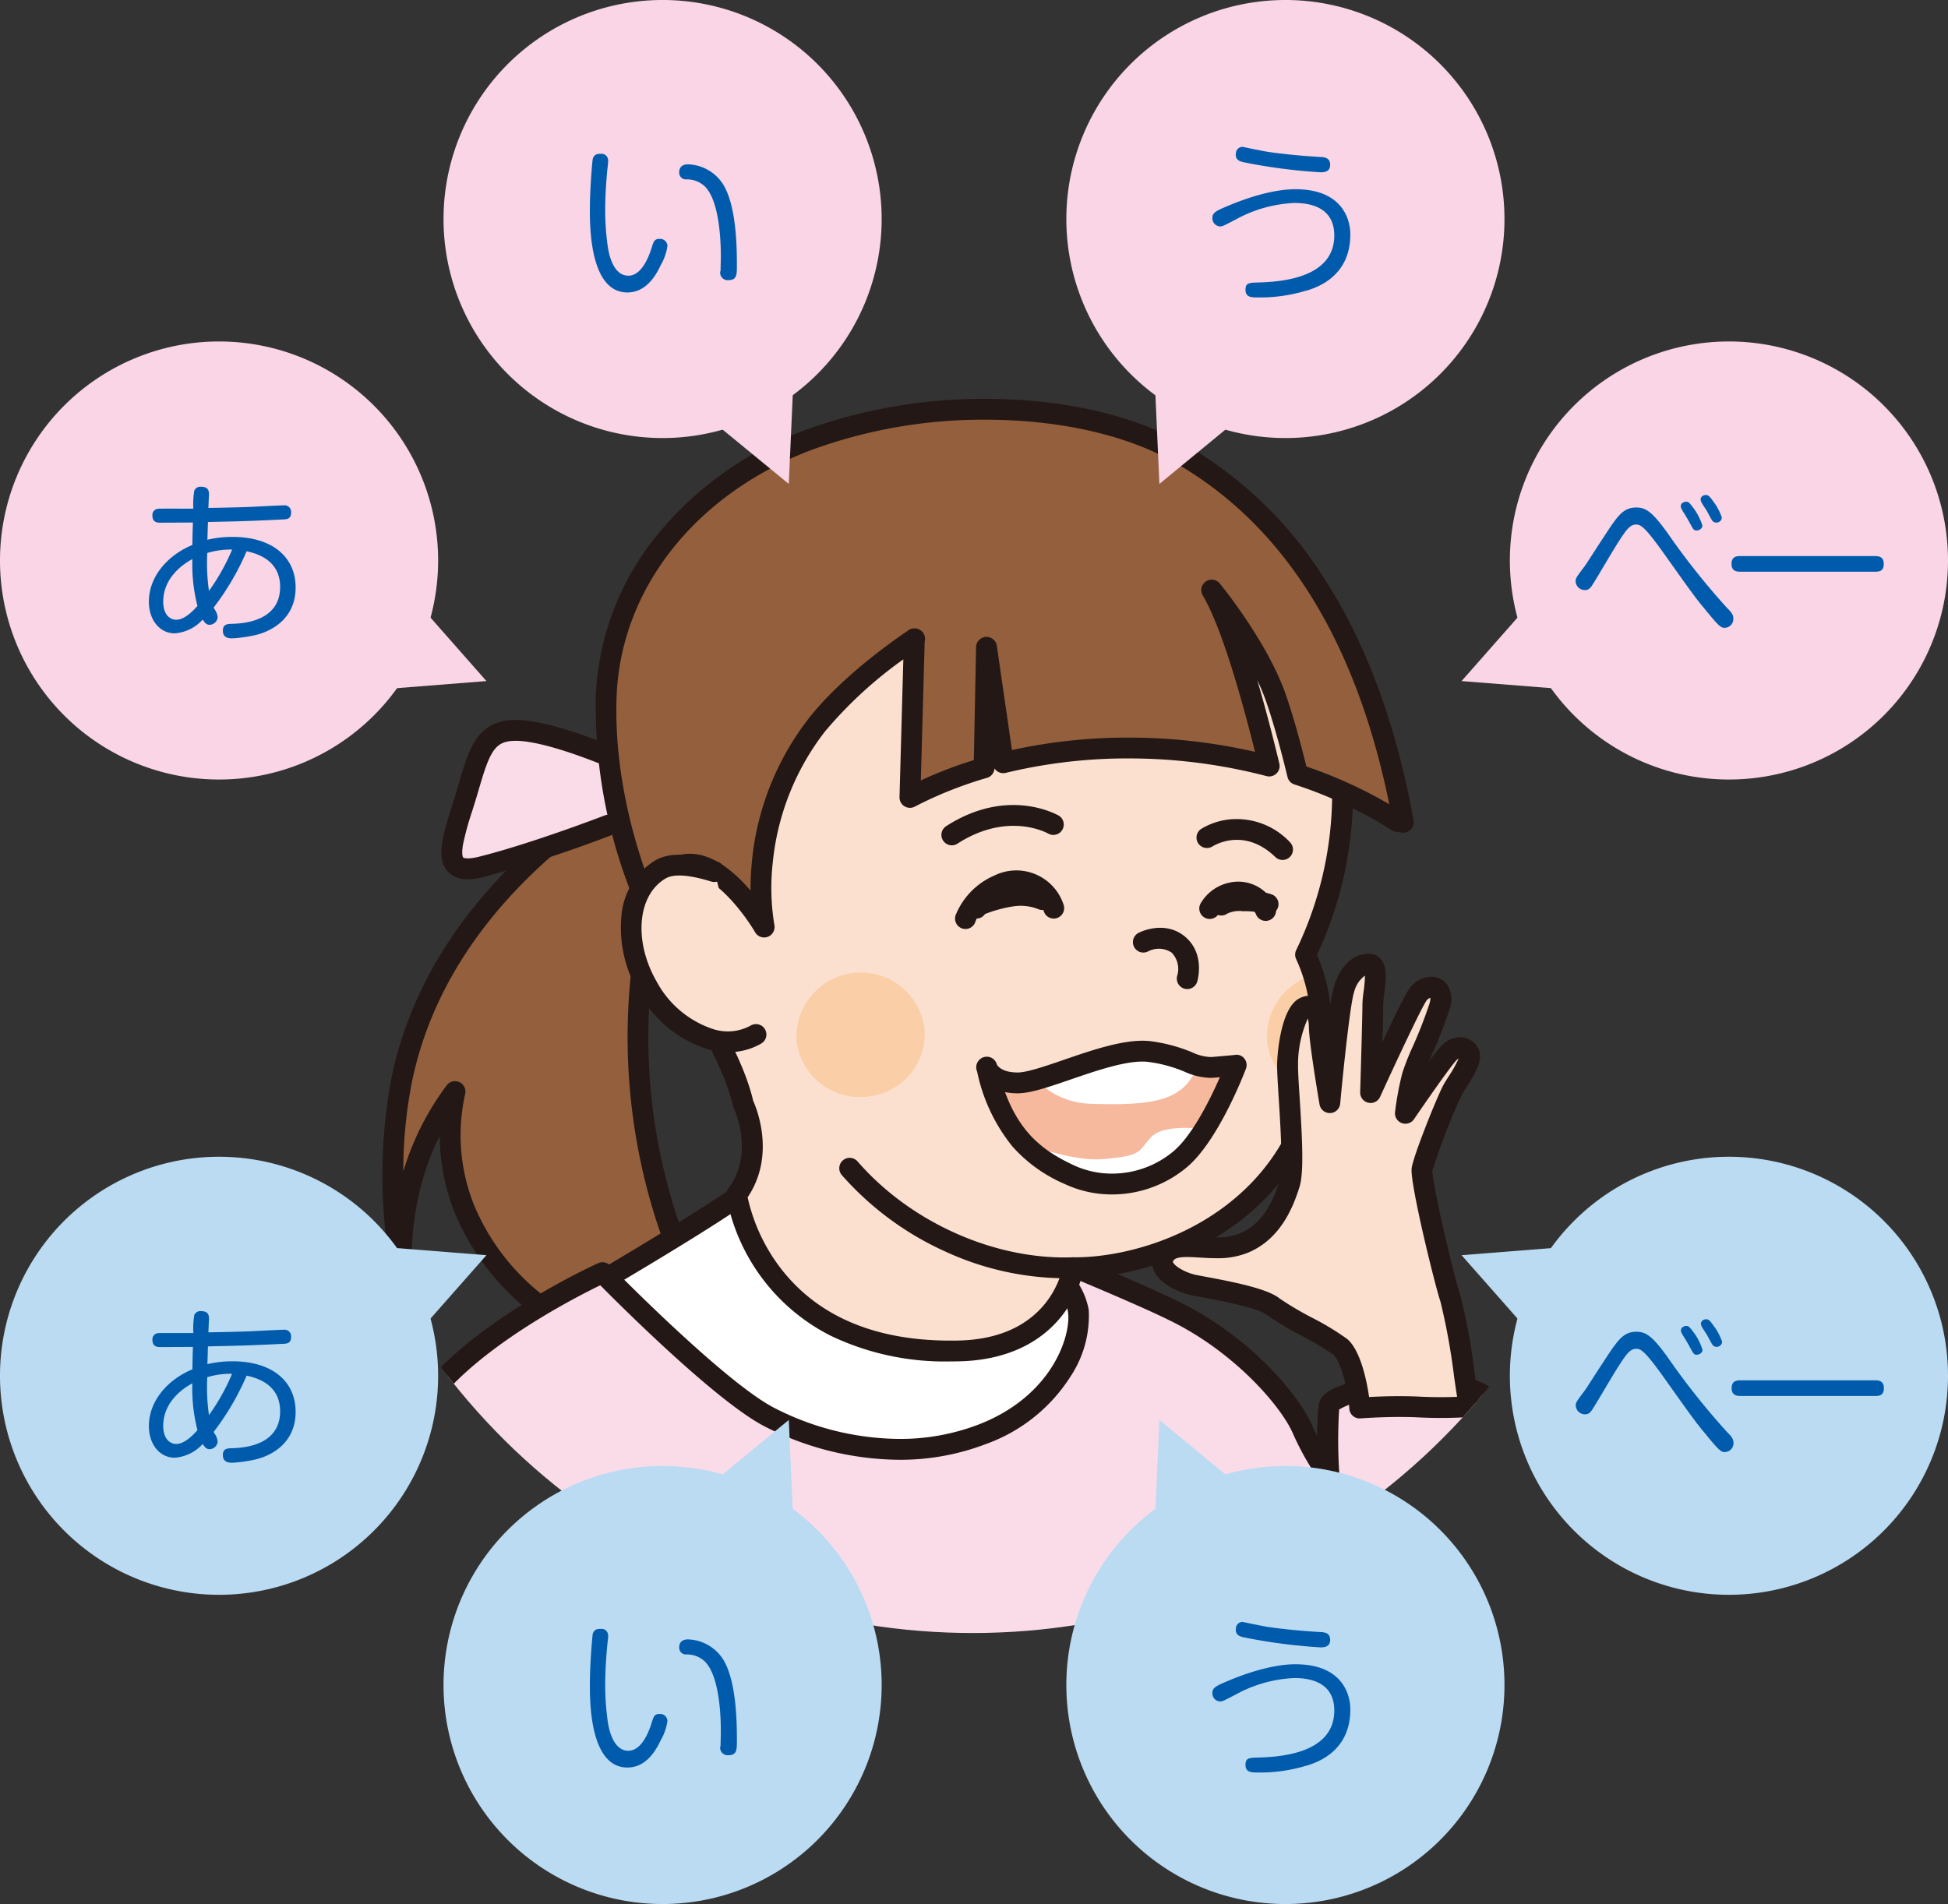<svg id="img_51" xmlns="http://www.w3.org/2000/svg" xmlns:xlink="http://www.w3.org/1999/xlink" width="274.14" height="268.002" viewBox="0 0 274.14 268.002">
  <rect x="0" y="0" width="274.14" height="268.002" fill="#333333" stroke="none"/>
  <defs>
    <clipPath id="clip-path">
      <path id="パス_18619" data-name="パス 18619" d="M76.19,25.69A93.522,93.522,0,1,0,200.465,149.125V72.253A93.867,93.867,0,0,0,154.2,25.67H76.19Z" transform="translate(-21.69 -25.67)" fill="none"/>
    </clipPath>
    <clipPath id="clip-path-2">
      <path id="パス_18621" data-name="パス 18621" d="M89.484,29.8C60.675,31.7,40.742,50.712,44.161,79.382c2.919,24.371,14.295,35.747,16.674,46.343,0,0,3.4,7-.94,12.775,0,0,2.979,22.572,31.229,21.972,14.455-.3,16.134-11.716,16.134-11.716,12.455.14,35.587-8.617,34.867-35.227a23.462,23.462,0,0,0-2.179-8.817,52.264,52.264,0,0,0-47-75.013q-1.739,0-3.479.12" transform="translate(-43.779 -29.7)" fill="none"/>
    </clipPath>
    <clipPath id="clip-path-4">
      <path id="パス_18631" data-name="パス 18631" d="M73.828,78.468c-3.719,0-4.378-2.2-4.378-2.2,2.2,9.277,6.358,12.7,11.616,15.134A14.8,14.8,0,0,0,96.82,89.1c4.158-3.659,7.717-13.1,7.717-13.1s-.24.02-3.1.28c-2.859.24-3.719-1.459-9-2.2a9.819,9.819,0,0,0-1.1-.08c-5.418,0-14.055,4.458-17.534,4.458" transform="translate(-69.45 -74.01)" fill="none"/>
    </clipPath>
  </defs>
  <g id="グループ_3279" data-name="グループ 3279">
    <g id="グループ_3272" data-name="グループ 3272" transform="translate(43.364 51.321)" clip-path="url(#clip-path)">
      <path id="パス_18610" data-name="パス 18610" d="M71.167,52.48c-8.9,4.3-36.367,18.993-42.225,46.863-2.739,13.035-.28,26.71-.1,26.71A43.135,43.135,0,0,1,31.2,110.819a37.9,37.9,0,0,1,5.2-9.616,27.958,27.958,0,0,0,1.34,16.574,33.012,33.012,0,0,0,11.236,14.075c11.076,8.337,23.671,8.037,27.07,7.857a88.817,88.817,0,0,1-9.716-20.153c-9.317-28.21-.7-52.521,3.679-62.617" transform="translate(-15.728 1.12)" fill="#945f3c"/>
      <path id="パス_18611" data-name="パス 18611" d="M74.72,142.14a46.911,46.911,0,0,1-8.7-.819A40.653,40.653,0,0,1,49,133.93a34.708,34.708,0,0,1-11.716-14.7,29.386,29.386,0,0,1-2.128-10.868,34.209,34.209,0,0,0-1.669,3.864,39.579,39.579,0,0,0-2.255,14.093c.009.759.015,1.216-.437,1.673a1.472,1.472,0,0,1-2.192-.109c-.218-.269-.391-.481-.773-3.194-.188-1.334-.444-3.5-.6-6.265a72.73,72.73,0,0,1,1.183-18.472c2.572-12.236,9.448-23.362,20.437-33.068A100.656,100.656,0,0,1,71.435,52.066a1.467,1.467,0,1,1,1.276,2.641C59.5,61.092,36.541,75.538,31.284,100.551a64.315,64.315,0,0,0-1.256,12.8q.312-1.045.7-2.123a39.1,39.1,0,0,1,5.395-9.985,1.467,1.467,0,0,1,2.613,1.191,26.452,26.452,0,0,0,1.271,15.707,31.41,31.41,0,0,0,10.757,13.449c8.488,6.389,18.09,7.552,23.572,7.614a89.736,89.736,0,0,1-8.494-18.277,84.722,84.722,0,0,1-3.356-38.768,96.658,96.658,0,0,1,7.082-24.894,1.467,1.467,0,0,1,2.691,1.167C66.052,72.741,60.384,95.042,68.628,120a87.436,87.436,0,0,0,9.556,19.818,1.467,1.467,0,0,1-1.155,2.259C76.268,142.12,75.5,142.14,74.72,142.14Z" transform="translate(-16.634 0.214)" fill="#231815"/>
      <path id="パス_18612" data-name="パス 18612" d="M58.7,129.619c.16-.64-15.854-33.008-15.854-33.008s17.294-10.2,19.853-12.6,32.328.64,36.647,4.478,12.955,14.715,15.194,19.353,5.6,18.893,5.6,18.893l-61.458,2.879Z" transform="translate(-0.545 31.782)" fill="#fff"/>
      <path id="パス_18613" data-name="パス 18613" d="M59.611,131.992h-.02a1.467,1.467,0,0,1-1.459-1.317c-.889-2.375-10-21.005-15.69-32.507a1.467,1.467,0,0,1,.57-1.914c4.771-2.813,17.593-10.525,19.595-12.4.659-.618,2.014-1.249,7.067-1.249,8.633,0,27.641,2.22,31.557,5.7,4.229,3.759,13.141,14.84,15.541,19.811,2.283,4.729,5.566,18.606,5.7,19.194a1.467,1.467,0,0,1-1.359,1.8l-61.385,2.876Q59.672,131.992,59.611,131.992Zm-13.937-33.9c1.268,2.569,4.346,8.811,7.382,15.04,2.314,4.747,4.153,8.559,5.464,11.33,1.085,2.293,1.727,3.677,2.1,4.552l58.587-2.744c-.962-3.9-3.383-13.369-5.075-16.874C112.059,105.1,103.594,94.33,99.282,90.5c-.957-.851-4.655-2.191-12.161-3.4a119.937,119.937,0,0,0-17.447-1.562c-3.952,0-4.956.42-5.1.494C62.171,88.232,49.8,95.641,45.674,98.088Z" transform="translate(-1.452 30.875)" fill="#231815"/>
      <path id="パス_18614" data-name="パス 18614" d="M53.909,64.733s-10.176,3.939-17.873,5.878c-6.7,1.679-3.919-4.2-1.959-10.9s2.8-9.5,10.336-7.817,18.713,7.257,18.713,7.257" transform="translate(-11.585 0.063)" fill="#fadce9"/>
      <path id="パス_18615" data-name="パス 18615" d="M35,73.272a3.758,3.758,0,0,1-2.825-1.045c-1.765-1.871-.714-5.22.616-9.46.261-.831.531-1.691.784-2.559,1.035-3.539,1.783-6.1,3.474-7.7,1.822-1.731,4.391-2.071,8.589-1.135,7.625,1.7,18.586,7.146,19.049,7.377a1.467,1.467,0,0,1-1.31,2.624c-.11-.055-11.1-5.518-18.377-7.138-3.933-.876-5.205-.29-5.931.4-1.118,1.062-1.773,3.3-2.679,6.4-.262.9-.536,1.769-.8,2.613a41.214,41.214,0,0,0-1.3,4.726c-.263,1.522.017,1.84.019,1.843.089.094.7.275,2.277-.121,7.518-1.894,17.6-5.784,17.7-5.823a1.467,1.467,0,0,1,1.059,2.735A187.915,187.915,0,0,1,37.3,72.938,9.494,9.494,0,0,1,35,73.272Z" transform="translate(-12.491 -0.842)" fill="#231815"/>
      <path id="パス_18616" data-name="パス 18616" d="M162.937,172.089H23.708s-2.059-23.371,2.579-42.265c0,0,4.338-14.475,12.5-23.271S61.554,91.119,61.554,91.119s16.074,16.474,23.451,20.313c7.357,3.839,19.033,6.718,30.089,2.4s13.915-13.435,13.435-17.274-6.078-8.477-6.078-8.477,14.695,5.938,20.273,8.8c9.1,4.658,15.514,12.2,17.294,16.194a37.6,37.6,0,0,0,3.779,6.658s-.44-6.878,0-9.756,18.173-4.438,21.732-1.559c3.539,2.879,5.318,43,5.538,49.882s.22,13.535.22,13.535l-28.33.28Z" transform="translate(-20.129 36.694)" fill="#fadce9"/>
      <path id="パス_18617" data-name="パス 18617" d="M163.863,174.482a1.465,1.465,0,0,1-.241-.02H24.614a1.467,1.467,0,0,1-1.461-1.338c-.005-.059-.52-6.008-.455-14.188.06-7.564.641-18.658,3.071-28.555q.009-.036.019-.071c.181-.6,4.532-14.9,12.825-23.848,8.262-8.911,22.633-15.5,23.241-15.772A1.466,1.466,0,0,1,63.51,91c.159.163,15.994,16.349,23.079,20.036a39.033,39.033,0,0,0,17.642,4.391,30.748,30.748,0,0,0,11.236-2.057c10.329-4.034,12.918-12.489,12.513-15.726-.333-2.663-4.222-6.422-5.558-7.529a1.467,1.467,0,0,1,1.485-2.489c.6.243,14.82,6,20.392,8.851,9.853,5.046,16.248,13.046,17.965,16.9.257.577.518,1.125.778,1.64a31.388,31.388,0,0,1,.211-4.364c.243-1.589,2-2.648,5.684-3.435a46.424,46.424,0,0,1,9.224-.9c3.148,0,7.3.322,9.2,1.857.867.705,1.81,2.276,2.854,8.955.606,3.879,1.178,9.1,1.7,15.508.92,11.322,1.415,22.977,1.529,26.512.218,6.822.221,13.515.221,13.582a1.467,1.467,0,0,1-1.452,1.466l-28.33.28ZM25.977,171.529H163.843a1.466,1.466,0,0,1,.228.018l26.649-.263c-.013-2.333-.058-7.152-.214-12.036-.11-3.447-.593-14.838-1.491-26-1.584-19.7-3.194-22.441-3.522-22.8-.7-.55-3.037-1.19-7.333-1.19a45.018,45.018,0,0,0-7.944.7,10.719,10.719,0,0,0-4.091,1.328,71.146,71.146,0,0,0,.04,9.257,1.467,1.467,0,0,1-2.636.975,38.828,38.828,0,0,1-3.946-6.943c-1.669-3.75-7.929-11.033-16.622-15.485-3.144-1.611-9.306-4.248-13.993-6.205a10.345,10.345,0,0,1,1.922,4.4,15.486,15.486,0,0,1-2.6,9.409,23.459,23.459,0,0,1-11.758,9.412,33.667,33.667,0,0,1-12.3,2.258,42.023,42.023,0,0,1-19-4.722c-6.671-3.471-19.8-16.524-23.086-19.84-3.3,1.6-14.684,7.435-21.383,14.659-7.651,8.251-11.921,21.9-12.156,22.663C24.717,147,25.635,166.331,25.977,171.529Z" transform="translate(-21.035 35.788)" fill="#231815"/>
      <path id="パス_18618" data-name="パス 18618" d="M107.267,148.764c12.455.14,35.587-8.617,34.867-35.227a24.022,24.022,0,0,0-2.159-8.837A52.259,52.259,0,0,0,89.494,29.808c-28.809,1.9-48.742,20.912-45.323,49.582,2.919,24.371,14.295,35.747,16.674,46.343,0,0,3.4,7-.94,12.775,0,0,3,22.572,31.229,21.972,14.455-.3,16.134-11.716,16.134-11.716" transform="translate(0.393 -21.651)" fill="#fbe0d0"/>
    </g>
    <g id="グループ_3273" data-name="グループ 3273" transform="translate(87.527 59.378)" clip-path="url(#clip-path-2)">
      <path id="パス_18620" data-name="パス 18620" d="M107.192,76.227a8.86,8.86,0,0,1-7.977,9.7,8.956,8.956,0,0,1-10-7.7,9.048,9.048,0,0,1,17.973-2.019" transform="translate(1.569 9.042)" fill="#facea7"/>
    </g>
    <g id="グループ_3274" data-name="グループ 3274" transform="translate(43.364 51.321)" clip-path="url(#clip-path)">
      <path id="パス_18622" data-name="パス 18622" d="M90.942,162.865A37.252,37.252,0,0,1,74.1,159.273a27.574,27.574,0,0,1-14.739-19.666,1.466,1.466,0,0,1,.281-1.074c3.757-5,.823-11.192.793-11.254a1.466,1.466,0,0,1-.112-.319c-.818-3.645-2.827-7.525-5.152-12.018-4.3-8.307-9.651-18.645-11.547-34.472C42.055,67.338,45.21,55.6,52.745,46.53c8.389-10.1,21.727-16.236,37.558-17.279,1.191-.079,2.4-.118,3.585-.118a53.728,53.728,0,0,1,48.6,76.513,24.458,24.458,0,0,1,2.019,8.76,37.862,37.862,0,0,1-2.386,14.813,31.665,31.665,0,0,1-6.861,10.663c-7.774,7.987-18.61,11.021-25.926,11.243a15.918,15.918,0,0,1-2.651,5.193c-2.227,2.889-6.571,6.367-14.613,6.534C91.694,162.861,91.314,162.865,90.942,162.865Zm-28.579-23.1a25.432,25.432,0,0,0,4.562,9.87c5.2,6.835,13.277,10.3,24.016,10.3.351,0,.71,0,1.066-.011,12.977-.269,14.65-10.053,14.715-10.469a1.458,1.458,0,0,1,1.467-1.247l.278,0c6.733,0,17.239-2.715,24.689-10.369,5.842-6,8.674-13.859,8.417-23.353a22.274,22.274,0,0,0-2.041-8.3,1.467,1.467,0,0,1,.028-1.217,50.794,50.794,0,0,0-45.673-72.9c-1.124,0-2.266.038-3.392.112-15.02.99-27.626,6.753-35.5,16.227-7.008,8.437-9.937,19.405-8.468,31.718,1.832,15.3,7.048,25.375,11.239,33.472,2.388,4.614,4.455,8.606,5.374,12.57C63.662,127.316,66.309,133.909,62.364,139.762Z" transform="translate(-0.513 -22.557)" fill="#231815"/>
      <path id="パス_18623" data-name="パス 18623" d="M74.082,76.227a8.86,8.86,0,0,1-7.977,9.7,8.956,8.956,0,0,1-10-7.7,9.048,9.048,0,0,1,17.973-2.019" transform="translate(12.646 17.099)" fill="#facea7"/>
      <path id="パス_18624" data-name="パス 18624" d="M67.908,62.524a1.467,1.467,0,0,1-.795-2.7c8.677-5.583,15.6-1.621,15.893-1.449A1.467,1.467,0,0,1,81.521,60.9c-.265-.151-5.742-3.168-12.821,1.387A1.46,1.46,0,0,1,67.908,62.524Z" transform="translate(22.68 5.139)" fill="#231815"/>
      <path id="パス_18625" data-name="パス 18625" d="M96.524,63.6a1.462,1.462,0,0,1-1.019-.412c-4.424-4.276-8.672-1.6-8.85-1.489a1.467,1.467,0,0,1-1.621-2.444A9.583,9.583,0,0,1,89,57.9a10.281,10.281,0,0,1,8.545,3.181A1.467,1.467,0,0,1,96.524,63.6Z" transform="translate(40.605 6.122)" fill="#231815"/>
      <path id="パス_18626" data-name="パス 18626" d="M87.547,74.118a1.468,1.468,0,0,1-1.407-1.883,3.315,3.315,0,0,0-.779-3.241,3.241,3.241,0,0,0-3.288-.194,1.467,1.467,0,1,1-1.34-2.609c.147-.076,3.637-1.84,6.512.555l.011.009C90.1,69.17,89,72.919,88.95,73.078A1.467,1.467,0,0,1,87.547,74.118Z" transform="translate(36.168 13.777)" fill="#231815"/>
      <path id="パス_18627" data-name="パス 18627" d="M69.45,76.274s.66,2.2,4.378,2.2,13.375-5.118,18.633-4.4c5.258.74,6.138,2.439,9,2.2s3.1-.28,3.1-.28S101,85.431,96.84,89.089a14.765,14.765,0,0,1-15.754,2.3c-5.258-2.439-9.437-5.858-11.616-15.134" transform="translate(26.035 22.63)" fill="#f6b99d"/>
    </g>
    <g id="グループ_3275" data-name="グループ 3275" transform="translate(138.849 147.966)" clip-path="url(#clip-path-4)">
      <path id="パス_18629" data-name="パス 18629" d="M71.86,76.608a11.039,11.039,0,0,0,9.856,6.6c7.457.24,11.616-.24,13.815-3.179,2.2-2.919,3.079-7.817,3.079-7.817s-21.712,1.459-26.75,4.4" transform="translate(-67.042 -75.809)" fill="#fff"/>
      <path id="パス_18630" data-name="パス 18630" d="M68.46,79.06s12.056,5.618,18.193,5.118c6.138-.48,5.038-1.22,7.017-3.179s7.9-.98,7.9-.98-4.6,10.736-9.856,12.2S69.78,84.158,68.48,79.04" transform="translate(-70.439 -68.984)" fill="#fff"/>
    </g>
    <g id="グループ_3276" data-name="グループ 3276" transform="translate(43.364 51.321)" clip-path="url(#clip-path)">
      <path id="パス_18632" data-name="パス 18632" d="M92.278,73.445a9.56,9.56,0,0,1,1.289.083,22.746,22.746,0,0,1,5.715,1.547,6.617,6.617,0,0,0,2.548.662c.134,0,.268-.006.412-.018,2.289-.192,2.874-.254,2.993-.268a1.4,1.4,0,0,1,1.375.48,1.469,1.469,0,0,1,.226,1.487c-.151.4-3.738,9.823-8.121,13.679A16.4,16.4,0,0,1,88.008,95.08a15.546,15.546,0,0,1-6.637-1.457,20.735,20.735,0,0,1-7.418-5.334A24.686,24.686,0,0,1,69.02,77.794c-.035-.088-.057-.154-.068-.193a1.467,1.467,0,0,1,.369-1.46l.02-.02a1.467,1.467,0,0,1,2.461.693c.195.318.883,1.1,2.933,1.1,1.3,0,3.941-.908,6.5-1.786C84.886,74.87,89.029,73.446,92.278,73.445Zm9.553,5.225a9.28,9.28,0,0,1-3.625-.866,19.617,19.617,0,0,0-5.042-1.37,6.607,6.607,0,0,0-.886-.055c-2.759,0-6.656,1.34-10.094,2.522-3.036,1.044-5.658,1.945-7.449,1.945a9.034,9.034,0,0,1-1.791-.169c2.117,5.729,5.345,8.283,9.665,10.287a12.64,12.64,0,0,0,5.4,1.183,13.426,13.426,0,0,0,8.77-3.253c2.654-2.335,5.123-7.391,6.4-10.311l-.692.059C102.265,78.661,102.044,78.67,101.831,78.67Z" transform="translate(25.128 21.723)" fill="#231815"/>
      <path id="パス_18633" data-name="パス 18633" d="M90.917,98.651A40.677,40.677,0,0,1,74.23,94.908,42.848,42.848,0,0,1,59.6,84.107a1.467,1.467,0,0,1,2.217-1.921C69.279,90.8,81.174,96.1,92.12,95.7a1.467,1.467,0,0,1,.109,2.931Q91.576,98.651,90.917,98.651Z" transform="translate(15.486 29.952)" fill="#231815"/>
      <path id="パス_18634" data-name="パス 18634" d="M86.054,61.114l-.62,22.332a57.374,57.374,0,0,1,10.436-4.158l.34-16.974L98.57,78.567A75.641,75.641,0,0,1,120.9,76.628,78.573,78.573,0,0,1,136,79.027c-1.779-7.4-5.018-19.613-8.1-24.771,0,0,6.5,7.917,9.037,15.174,1.22,3.519,2.3,7.637,3.059,10.8a61.6,61.6,0,0,1,14.055,6.618l.82.1c-5.258-29.089-18.033-44.3-31.568-51.981s-36.087-8.1-52.661-1.639S43.29,53.616,42.69,69.171,48.348,98.26,48.348,98.26c6.458-13.935,16.574,3.439,16.574,3.439A37.179,37.179,0,0,1,72.3,73.289c5.018-6.458,13.795-12.176,13.795-12.176" transform="translate(-0.746 -22.528)" fill="#945f3c"/>
      <path id="パス_18635" data-name="パス 18635" d="M96.955,28.255c10.834,0,20.769,2.251,27.976,6.339A56.789,56.789,0,0,1,144.32,53.023c6.078,9.211,10.418,20.841,12.9,34.567a1.467,1.467,0,0,1-1.621,1.717l-.82-.1a1.466,1.466,0,0,1-.618-.224,60.049,60.049,0,0,0-13.72-6.457,1.466,1.466,0,0,1-.965-1.049c-.7-2.905-1.79-7.113-3.019-10.659a30.194,30.194,0,0,0-1.237-2.973c1.166,3.951,2.23,8.092,3.109,11.746a1.467,1.467,0,0,1-1.8,1.762A77.084,77.084,0,0,0,121.72,79c-1.523-.088-3.067-.133-4.585-.133A72.655,72.655,0,0,0,99.826,80.9a1.467,1.467,0,0,1-1.584-.632A1.467,1.467,0,0,1,97.189,81.6,55.987,55.987,0,0,0,87.02,85.652a1.467,1.467,0,0,1-2.145-1.341l.538-19.388A58.988,58.988,0,0,0,74.364,75.1a35.907,35.907,0,0,0-7.327,18.427,31.933,31.933,0,0,0,.227,8.779,1.467,1.467,0,0,1-2.7,1.041c-1.319-2.259-5.54-8.123-9.185-8.122-1.777,0-3.389,1.535-4.791,4.562a1.467,1.467,0,0,1-1.331.85h0a1.467,1.467,0,0,1-1.331-.851,71.84,71.84,0,0,1-5.792-29.761,38.389,38.389,0,0,1,8.293-22.18A48.055,48.055,0,0,1,71.014,32.864,73.223,73.223,0,0,1,96.955,28.255ZM153.8,85.313c-4.735-23.243-14.924-39.44-30.311-48.167-6.773-3.842-16.195-5.958-26.529-5.958A70.226,70.226,0,0,0,72.079,35.6C55.995,41.864,45.642,55.1,45.063,70.134c-.423,10.962,2.69,21.009,4.421,25.675,1.658-2.339,3.632-3.521,5.893-3.521h0c2.637,0,5.433,1.656,8.312,4.922q.116.132.229.263a39.74,39.74,0,0,1,.188-4.124A38.84,38.84,0,0,1,72.048,73.3c4.666-6,12.331-11.288,13.9-12.34a1.462,1.462,0,0,1,1.01-.4H87A1.467,1.467,0,0,1,88.418,62.4l-.543,19.562A59.833,59.833,0,0,1,95.333,79.1l.319-15.907a1.467,1.467,0,0,1,2.918-.181l2.13,14.674a76.178,76.178,0,0,1,16.436-1.751c1.574,0,3.175.047,4.759.139a80.28,80.28,0,0,1,13.01,1.864c-1.771-7.1-4.656-17.494-7.357-22.02a1.467,1.467,0,0,1,2.393-1.682c.272.331,6.692,8.2,9.287,15.621,1.161,3.349,2.195,7.238,2.909,10.149A63.937,63.937,0,0,1,153.8,85.313Z" transform="translate(-1.652 -23.434)" fill="#231815"/>
      <path id="パス_18636" data-name="パス 18636" d="M68.867,69.7a1.468,1.468,0,0,1-1.388-1.942,10.252,10.252,0,0,1,5.485-5.6,6.994,6.994,0,0,1,9.714,4.131,1.467,1.467,0,1,1-2.794.894A4.087,4.087,0,0,0,77.61,64.7a4.184,4.184,0,0,0-3.372.093c-1.18.573-3.278,1.848-3.984,3.911A1.467,1.467,0,0,1,68.867,69.7Z" transform="translate(23.639 9.743)" fill="#231815"/>
      <path id="パス_18637" data-name="パス 18637" d="M69.638,67.209a1.468,1.468,0,0,1-1.418-1.845,2.345,2.345,0,0,1,1.6-1.543,21.017,21.017,0,0,1,4.583-1.233,9.555,9.555,0,0,1,5.139.612,1.467,1.467,0,0,1-1.184,2.684,6.647,6.647,0,0,0-3.567-.389l-.022,0a18.443,18.443,0,0,0-3.924,1.071A1.47,1.47,0,0,1,69.638,67.209Z" transform="translate(24.409 10.77)" fill="#231815"/>
      <path id="パス_18638" data-name="パス 18638" d="M93.924,67.762a1.467,1.467,0,0,1-1.358-.911,2.751,2.751,0,0,0-3.078-1.616,3.233,3.233,0,0,0-2.149,1.488,1.467,1.467,0,1,1-2.547-1.455,6.158,6.158,0,0,1,4.129-2.91,5.625,5.625,0,0,1,6.359,3.382,1.467,1.467,0,0,1-1.356,2.023Z" transform="translate(40.827 10.537)" fill="#231815"/>
      <path id="パス_18639" data-name="パス 18639" d="M86.878,66.4a1.467,1.467,0,0,1-.859-2.656,6.3,6.3,0,0,1,3.964-.876,11.78,11.78,0,0,1,4.027.573,1.467,1.467,0,0,1-1.03,2.746,9.3,9.3,0,0,0-3.048-.387,3.994,3.994,0,0,0-2.2.323A1.46,1.46,0,0,1,86.878,66.4Z" transform="translate(41.636 11.142)" fill="#231815"/>
      <path id="パス_18640" data-name="パス 18640" d="M61.966,84.763c-4.7,2.719-11.516-.3-15.214-6.718s-2.9-13.815,1.8-16.534c2-1.16,5.238-.42,7.617.32" transform="translate(1.031 9.542)" fill="#fbe0d0"/>
      <path id="パス_18641" data-name="パス 18641" d="M59.051,88.141a11.054,11.054,0,0,1-2.861-.391,16.769,16.769,0,0,1-9.8-8.064,17.617,17.617,0,0,1-2.437-10.545,10.113,10.113,0,0,1,4.772-7.991c2.559-1.484,6.241-.6,8.787.189a1.467,1.467,0,0,1-.871,2.8c-3.121-.97-5.29-1.122-6.446-.452C46.207,66,45.641,72.514,48.929,78.221a14.03,14.03,0,0,0,8.019,6.7,6.705,6.705,0,0,0,5.19-.515,1.467,1.467,0,1,1,1.469,2.539A9,9,0,0,1,59.051,88.141Z" transform="translate(0.124 8.635)" fill="#231815"/>
      <path id="パス_18642" data-name="パス 18642" d="M124.986,130.149c-.8-4.958-1.719-12.435-2.639-15.214-.94-2.779-4.2-16.594-4-18.153.22-1.559,3.559-9.856,4.3-11.2s2.859-4.1,2.319-5.158-1.8-1.04-2.779-.1c-1,.94-6.178,8.537-6.178,8.537a41.937,41.937,0,0,1,.98-5.278c.4-1.539,2.779-6.318,3.8-9.7,1-3.379-1.919-3.3-3.019-1.719-1.08,1.539-6.658,13.775-6.658,13.775s.3-9.816.32-12.5c.02-1.6,1.06-5.5-.5-5.558-1.559-.08-2.779,1.26-3.519,3.4-.76,2.139-2.039,16.074-2.039,16.074s-1.419-8.257-1.479-10.636c-.06-2.359-.84-3.459-2.179-2.7-1.32.76-2.259,5.038-2.279,8.1-.02,3.039,1.14,13.855.28,16.634-.86,2.759-2.439,6.738-6.5,8.4s-9.137-.72-10.916,1.419,1.759,4.038,4.078,4.5c2.339.46,9.257,1.579,11.016,3s7.877,4.318,9.477,5.678,2.579,6.358,2.719,8.6a75.652,75.652,0,0,1,8.337-.14,58.245,58.245,0,0,0,7.057-.06" transform="translate(38.394 16.517)" fill="#fbe0d0"/>
      <path id="パス_18643" data-name="パス 18643" d="M110.5,132.722a1.467,1.467,0,0,1-1.464-1.375c-.166-2.652-1.237-6.748-2.205-7.571a40.3,40.3,0,0,0-4.523-2.7,41.629,41.629,0,0,1-4.925-2.957c-1.239-1-7.039-2.077-9.222-2.483-.451-.084-.844-.157-1.156-.218-1.58-.313-4.773-1.5-5.568-3.74a3.134,3.134,0,0,1,.645-3.135,5.066,5.066,0,0,1,4.112-1.482c.627,0,1.273.039,1.956.081.7.043,1.422.087,2.136.087a8.563,8.563,0,0,0,3.284-.525c3.375-1.38,4.794-4.72,5.652-7.476.511-1.651.119-7.795-.114-11.465-.128-2.008-.238-3.742-.232-4.742.013-1.985.595-7.965,3.014-9.358a3.042,3.042,0,0,1,1.505-.434c.714,0,2.252.315,2.731,2.916a30.218,30.218,0,0,1,.812-4.441c1.317-3.808,3.553-4.378,4.769-4.378.065,0,.13,0,.2,0a2.163,2.163,0,0,1,1.581.767c.946,1.118.7,3.024.465,4.866-.072.557-.139,1.084-.143,1.408-.008,1.054-.058,3.176-.116,5.38,1.544-3.278,3.194-6.675,3.787-7.52a3.915,3.915,0,0,1,3.1-1.676,2.714,2.714,0,0,1,2.207,1.067,3.886,3.886,0,0,1,.322,3.587,66.771,66.771,0,0,1-2.473,6.361c-.133.31-.264.616-.389.911a23.077,23.077,0,0,1,1.846-2.315,3.71,3.71,0,0,1,2.533-1.1,2.842,2.842,0,0,1,2.562,1.6c.794,1.559-.474,3.555-1.7,5.486-.253.4-.492.775-.642,1.047a89.527,89.527,0,0,0-4.125,10.659c-.045,1.63,2.916,14.512,3.931,17.512a88.805,88.805,0,0,1,2.038,11.106c.23,1.56.448,3.033.66,4.345a1.467,1.467,0,0,1-.178.967,1.6,1.6,0,0,1-1.457.751c-.194.013-.477.031-.839.048-.653.032-1.7.069-2.962.069-1.058,0-2.115-.026-3.142-.077-.812-.041-1.7-.061-2.651-.061-2.925,0-5.473.2-5.5.2S110.536,132.722,110.5,132.722Zm5.613-3.136c1,0,1.937.022,2.8.065.979.049,1.987.074,3,.074.889,0,1.668-.019,2.289-.043-.135-.883-.272-1.813-.414-2.776a91.124,91.124,0,0,0-1.918-10.6c-.793-2.344-4.328-16.72-4.061-18.8l0-.018c.256-1.816,3.661-10.241,4.467-11.7.194-.35.456-.764.734-1.2a17.764,17.764,0,0,0,1.41-2.515,1.338,1.338,0,0,0-.3.225l-.011.01c-.558.527-3.474,4.631-5.97,8.294a1.467,1.467,0,0,1-2.669-.988,43.066,43.066,0,0,1,1.019-5.49,33.966,33.966,0,0,1,1.454-3.7,64.821,64.821,0,0,0,2.359-6.046,2.848,2.848,0,0,0,.143-.858,1.064,1.064,0,0,0-.554.4c-.733,1.045-4.392,8.862-6.527,13.545a1.467,1.467,0,0,1-2.8-.653c0-.1.3-9.83.319-12.462a16.46,16.46,0,0,1,.167-1.753,19.012,19.012,0,0,0,.193-2.207,4.036,4.036,0,0,0-1.526,2.291c-.513,1.444-1.477,10.412-1.965,15.729a1.467,1.467,0,0,1-2.906.114c-.059-.341-1.438-8.39-1.5-10.848a5.81,5.81,0,0,0-.146-1.251,15.783,15.783,0,0,0-1.38,6.621c-.006.9.1,2.584.226,4.536.374,5.866.61,10.512-.011,12.522-.969,3.11-2.784,7.457-7.344,9.321a11.347,11.347,0,0,1-4.395.743c-.8,0-1.571-.047-2.314-.092-.638-.039-1.24-.075-1.778-.075-1.012,0-1.619.139-1.857.424-.164.2-.142.259-.135.279.2.572,1.752,1.521,3.371,1.842.3.059.685.13,1.124.212,4.408.819,8.852,1.732,10.528,3.084a43.315,43.315,0,0,0,4.5,2.67,38.135,38.135,0,0,1,5.009,3.032c1.831,1.556,2.732,5.737,3.073,8.163C112.862,129.648,114.413,129.586,116.111,129.586Z" transform="translate(37.488 15.611)" fill="#231815"/>
    </g>
    <path id="パス_18645" data-name="パス 18645" d="M30.829,85.7A30.829,30.829,0,1,0,0,54.869,30.819,30.819,0,0,0,30.829,85.7" transform="translate(0 24.022)" fill="#f9d5e5"/>
    <path id="パス_18646" data-name="パス 18646" d="M62.049,61.657A30.829,30.829,0,1,0,31.22,30.829,30.819,30.819,0,0,0,62.049,61.657" transform="translate(31.197)" fill="#f9d5e5"/>
    <path id="パス_18647" data-name="パス 18647" d="M61.4,41.654l.68-15.174L49.64,32Z" transform="translate(49.604 26.461)" fill="#f9d5e5"/>
    <path id="パス_18648" data-name="パス 18648" d="M41.814,53.656,31.758,42.24l-5.1,12.615Z" transform="translate(26.64 42.209)" fill="#f9d5e5"/>
    <path id="パス_18649" data-name="パス 18649" d="M137.109,85.7a30.829,30.829,0,1,1,30.829-30.829A30.819,30.819,0,0,1,137.109,85.7" transform="translate(106.202 24.022)" fill="#f9d5e5"/>
    <path id="パス_18650" data-name="パス 18650" d="M105.889,61.657a30.829,30.829,0,1,1,30.829-30.829,30.819,30.819,0,0,1-30.829,30.829" transform="translate(75.005)" fill="#f9d5e5"/>
    <path id="パス_18651" data-name="パス 18651" d="M81.95,41.654,81.27,26.48,93.685,32Z" transform="translate(81.211 26.461)" fill="#f9d5e5"/>
    <path id="パス_18652" data-name="パス 18652" d="M102.88,53.656,112.936,42.24l5.1,12.615Z" transform="translate(102.805 42.209)" fill="#f9d5e5"/>
    <path id="パス_18653" data-name="パス 18653" d="M30.829,81.44A30.829,30.829,0,1,1,0,112.269,30.819,30.819,0,0,1,30.829,81.44" transform="translate(0 81.38)" fill="#bbdbf3"/>
    <path id="パス_18654" data-name="パス 18654" d="M62.049,103.21A30.829,30.829,0,1,1,31.22,134.039,30.819,30.819,0,0,1,62.049,103.21" transform="translate(31.197 103.135)" fill="#bbdbf3"/>
    <path id="パス_18655" data-name="パス 18655" d="M61.4,99.97l.68,15.194L49.64,109.646Z" transform="translate(49.604 99.897)" fill="#bbdbf3"/>
    <path id="パス_18656" data-name="パス 18656" d="M41.814,88.97l-10.056,11.4-5.1-12.6Z" transform="translate(26.64 87.706)" fill="#bbdbf3"/>
    <path id="パス_18657" data-name="パス 18657" d="M137.109,81.44a30.829,30.829,0,1,0,30.829,30.829A30.819,30.819,0,0,0,137.109,81.44" transform="translate(106.202 81.38)" fill="#bbdbf3"/>
    <path id="パス_18658" data-name="パス 18658" d="M105.889,103.21a30.829,30.829,0,1,0,30.829,30.829,30.819,30.819,0,0,0-30.829-30.829" transform="translate(75.005 103.135)" fill="#bbdbf3"/>
    <path id="パス_18659" data-name="パス 18659" d="M81.95,99.97l-.68,15.194,12.415-5.518Z" transform="translate(81.211 99.897)" fill="#bbdbf3"/>
    <path id="パス_18660" data-name="パス 18660" d="M102.88,88.97l10.056,11.4,5.1-12.6Z" transform="translate(102.805 87.706)" fill="#bbdbf3"/>
    <path id="パス_18661" data-name="パス 18661" d="M16.858,34.85a.917.917,0,0,1,.96-.58c.72,0,1.12.26,1.12,1.04,0,.04-.08,1.759-.08,1.939,1.479-.02,4.458-.08,6.258-.16.86-.04,3.739-.2,4.318-.2a.925.925,0,0,1,1.06,1c0,.92-.6.96-1.1.98-5.458.26-6.1.26-10.6.36-.04,1.22-.04,1.36-.08,2.5a14.987,14.987,0,0,1,3.539-.4c5.558,0,8.877,2.8,8.877,7.117s-3.279,6.138-5.658,6.7a19.43,19.43,0,0,1-3.239.46c-.5,0-1.34-.04-1.34-1.08,0-.92.64-.94,1.2-.96,1.419-.04,6.857-.24,6.857-5.2,0-2.639-1.579-4.358-4.718-5.018A36.474,36.474,0,0,1,19.6,51.264a2.376,2.376,0,0,0,.2.36,2.291,2.291,0,0,1,.36,1.04A1.18,1.18,0,0,1,19,53.7c-.44,0-.7-.34-.94-.74A5.907,5.907,0,0,1,14.119,54.9c-2.119,0-3.639-1.879-3.639-4.458,0-3.5,2.6-6.518,6.118-7.977.02-1.06.04-2.119.08-3.159-.72,0-3.939.02-4.578.02-.36,0-1.12,0-1.12-1a.859.859,0,0,1,.82-.96c.28-.04,4.138,0,4.938-.02a11.014,11.014,0,0,1,.12-2.439Zm-.26,9.6c-2.379,1.3-4.1,3.359-4.1,6,0,1.839.96,2.539,1.839,2.539,1.12,0,2.279-1.16,2.979-1.939A23.616,23.616,0,0,1,16.6,44.446Zm5.6-1.34a11.292,11.292,0,0,0-3.5.48,27.063,27.063,0,0,0,.24,5.338A30.157,30.157,0,0,0,22.2,43.107Z" transform="translate(10.472 34.245)" fill="#005bac"/>
    <path id="パス_18662" data-name="パス 18662" d="M16.858,92.89a.917.917,0,0,1,.96-.58c.72,0,1.12.26,1.12,1.04,0,.04-.08,1.759-.08,1.939,1.479-.02,4.458-.08,6.258-.16.86-.04,3.739-.2,4.318-.2a.925.925,0,0,1,1.06,1c0,.92-.6.96-1.1.98-5.458.26-6.1.26-10.6.36-.04,1.22-.04,1.359-.08,2.5a14.987,14.987,0,0,1,3.539-.4c5.558,0,8.877,2.8,8.877,7.117s-3.279,6.138-5.658,6.7a19.427,19.427,0,0,1-3.239.46c-.5,0-1.34-.04-1.34-1.08,0-.92.64-.94,1.2-.96,1.419-.04,6.857-.24,6.857-5.2,0-2.639-1.579-4.358-4.718-5.018A36.474,36.474,0,0,1,19.6,109.3a2.377,2.377,0,0,0,.2.36,2.291,2.291,0,0,1,.36,1.04,1.18,1.18,0,0,1-1.16,1.04c-.44,0-.7-.34-.94-.74a5.906,5.906,0,0,1-3.939,1.939c-2.119,0-3.639-1.879-3.639-4.458,0-3.5,2.6-6.518,6.118-7.977.02-1.06.04-2.1.08-3.159-.72,0-3.939.02-4.578.02-.36,0-1.12,0-1.12-1a.859.859,0,0,1,.82-.96c.28-.04,4.138,0,4.938-.02a11.015,11.015,0,0,1,.12-2.439Zm-.26,9.576c-2.379,1.3-4.1,3.359-4.1,6,0,1.839.96,2.539,1.839,2.539,1.12,0,2.279-1.16,2.979-1.939a23.616,23.616,0,0,1-.72-6.6Zm5.6-1.34a11.292,11.292,0,0,0-3.5.48,27.063,27.063,0,0,0,.24,5.338,29.866,29.866,0,0,0,3.259-5.838Z" transform="translate(10.472 92.242)" fill="#005bac"/>
    <g id="グループ_3277" data-name="グループ 3277" transform="translate(221.759 185.692)">
      <path id="パス_18663" data-name="パス 18663" d="M123.635,97.918a102.893,102.893,0,0,0,8.537,10.8c.56.56.94.94.94,1.559a1.252,1.252,0,0,1-1.22,1.3c-.52,0-.82-.22-2.659-2.479-1.539-1.839-1.9-2.379-6.118-8.3-2.359-3.279-3-3.759-3.659-3.759-.84,0-1.32.6-2.379,2.239-1.08,1.659-2.639,4.418-3.7,6.1-.34.56-.6.88-1.12.88a1.288,1.288,0,0,1-1.34-1.22c0-.44.04-.5,1.32-2.2.26-.36,3.359-5.238,4.059-6.158.82-1.1,1.6-2.039,3.119-2.039,1.32,0,2.179.5,4.238,3.319Zm2.279-2.939a.942.942,0,0,1-.2-.52c0-.5.56-.64.76-.64.32,0,.44.12,1.04.92a8.184,8.184,0,0,1,1.24,2.439c0,.46-.48.7-.84.7-.24,0-.4-.1-.6-.46-.12-.2-.58-1.06-.68-1.22-.14-.24-.52-.88-.74-1.2Zm2.839-.9a.985.985,0,0,1-.22-.58c0-.44.46-.62.74-.62.36,0,.56.24,1.06.94a7.842,7.842,0,0,1,1.18,2.239.753.753,0,0,1-.82.7.674.674,0,0,1-.56-.32c-.22-.34-.52-.94-.72-1.3-.16-.26-.48-.74-.68-1.06Z" transform="translate(-110.92 -92.88)" fill="#005bac"/>
      <path id="パス_18664" data-name="パス 18664" d="M123.11,99.379c-.36,0-1.22,0-1.22-1.08s.74-1.12,1.22-1.12H142.1c.36,0,1.22,0,1.22,1.1s-.76,1.1-1.22,1.1Z" transform="translate(-99.958 -88.583)" fill="#005bac"/>
    </g>
    <path id="パス_18665" data-name="パス 18665" d="M44.1,115.66c0,.26-.14,1.419-.16,1.639-.12,1.419-.26,3.339-.26,5.178a35.726,35.726,0,0,0,.38,5.378c.14.92.74,3.979,2.879,3.979,1.719,0,2.759-2.259,3.279-3.939.28-.88.38-1.24,1.1-1.24a1.029,1.029,0,0,1,1.12.98,7.432,7.432,0,0,1-.96,2.739c-.82,1.779-2.239,3.819-4.678,3.819-5.278,0-5.278-9.257-5.278-11.676,0-2.959.34-6.778.4-7.1.2-.74.74-.74,1.18-.74a.915.915,0,0,1,.98,1Zm15.814,15.534c0-.32.04-1.759.04-2.039,0-1.839-.12-7.737-2.239-9.876a3.649,3.649,0,0,0-2.619-1,.955.955,0,0,1-1-1.06c0-.26.1-1.06,1.24-1.06a6.079,6.079,0,0,1,5.038,2.979c1.779,3.1,1.839,8.7,1.839,11.3,0,1.2,0,2.019-1.16,2.019a1.058,1.058,0,0,1-1.18-1.24Z" transform="translate(41.49 114.596)" fill="#005bac"/>
    <path id="パス_18666" data-name="パス 18666" d="M98.555,134.423a22.339,22.339,0,0,1-6.977.96c-.86,0-1.579-.08-1.579-1.1,0-.96.56-.96,1.679-1,2.539-.08,10.816-.32,10.816-6.618,0-3.979-3.379-4.578-5.618-4.578a18.828,18.828,0,0,0-8.137,2.259c-1.759.92-1.959,1.04-2.319,1.04a1.141,1.141,0,0,1-1.08-1.2c0-.72.48-.98,2.159-1.679,1.639-.7,5.878-2.359,9.517-2.359,6.758,0,7.737,4.418,7.737,6.358,0,6-4.8,7.5-6.218,7.937ZM89.6,114.19s3.219.68,3.819.74c.96.14,3.579.48,7.057.68.7.02,1.439.14,1.439,1.12s-.86,1.04-1.359,1.04a78.17,78.17,0,0,1-10.836-1.419c-.5-.12-1.24-.32-1.06-1.32a.926.926,0,0,1,.96-.84Z" transform="translate(85.278 114.106)" fill="#005bac"/>
    <path id="パス_18667" data-name="パス 18667" d="M44.1,11.81c0,.26-.14,1.419-.16,1.639-.12,1.419-.26,3.339-.26,5.178a35.725,35.725,0,0,0,.38,5.378c.14.92.74,3.979,2.879,3.979,1.719,0,2.759-2.259,3.279-3.939.28-.88.38-1.24,1.1-1.24a1.029,1.029,0,0,1,1.12.98,7.432,7.432,0,0,1-.96,2.739c-.82,1.779-2.239,3.819-4.678,3.819-5.278,0-5.278-9.257-5.278-11.676,0-2.959.34-6.778.4-7.1.2-.74.74-.74,1.18-.74a.915.915,0,0,1,.98,1ZM59.913,27.344c0-.32.04-1.759.04-2.039,0-1.839-.12-7.737-2.239-9.876a3.649,3.649,0,0,0-2.619-1,.955.955,0,0,1-1-1.06c0-.26.1-1.06,1.24-1.06a6.079,6.079,0,0,1,5.038,2.979c1.779,3.1,1.839,8.7,1.839,11.3,0,1.2,0,2.019-1.16,2.019a1.058,1.058,0,0,1-1.18-1.24Z" transform="translate(41.49 10.822)" fill="#005bac"/>
    <path id="パス_18668" data-name="パス 18668" d="M98.555,30.573a22.338,22.338,0,0,1-6.977.96c-.86,0-1.579-.08-1.579-1.1,0-.96.56-.96,1.679-1,2.539-.08,10.816-.32,10.816-6.618,0-3.979-3.379-4.578-5.618-4.578A18.828,18.828,0,0,0,88.739,20.5c-1.759.92-1.959,1.04-2.319,1.04a1.141,1.141,0,0,1-1.08-1.2c0-.72.48-.98,2.159-1.679,1.639-.7,5.878-2.359,9.517-2.359,6.758,0,7.737,4.418,7.737,6.358,0,6-4.8,7.5-6.218,7.937ZM89.6,10.34s3.219.68,3.819.74c.96.14,3.579.48,7.057.68.7.02,1.439.14,1.439,1.12s-.86,1.04-1.359,1.04A78.169,78.169,0,0,1,89.718,12.5c-.5-.12-1.24-.32-1.06-1.32a.926.926,0,0,1,.96-.84Z" transform="translate(85.278 10.332)" fill="#005bac"/>
    <g id="グループ_3278" data-name="グループ 3278" transform="translate(221.739 69.674)">
      <path id="パス_18669" data-name="パス 18669" d="M123.625,39.888a102.892,102.892,0,0,0,8.537,10.8c.56.56.94.94.94,1.559a1.252,1.252,0,0,1-1.22,1.3c-.52,0-.82-.22-2.659-2.479-1.539-1.839-1.9-2.379-6.118-8.3-2.359-3.279-3-3.759-3.659-3.759-.84,0-1.32.6-2.379,2.239-1.08,1.659-2.639,4.418-3.7,6.1-.34.56-.6.88-1.12.88a1.288,1.288,0,0,1-1.34-1.22c0-.44.04-.5,1.32-2.2.26-.36,3.359-5.218,4.059-6.158.82-1.1,1.6-2.039,3.119-2.039,1.32,0,2.179.5,4.238,3.319Zm2.279-2.939a.942.942,0,0,1-.2-.52c0-.5.56-.64.76-.64.32,0,.44.12,1.04.92a8.184,8.184,0,0,1,1.24,2.439c0,.46-.48.7-.84.7-.24,0-.4-.1-.6-.46-.12-.2-.58-1.06-.68-1.22-.14-.24-.52-.88-.74-1.2Zm2.819-.9a.986.986,0,0,1-.22-.58c0-.44.46-.62.74-.62.36,0,.56.24,1.06.94a7.842,7.842,0,0,1,1.18,2.239.753.753,0,0,1-.82.7.674.674,0,0,1-.56-.32c-.22-.34-.52-.94-.72-1.3-.16-.26-.48-.74-.68-1.06Z" transform="translate(-110.91 -34.85)" fill="#005bac"/>
      <path id="パス_18670" data-name="パス 18670" d="M123.1,41.349c-.36,0-1.22,0-1.22-1.08s.74-1.12,1.22-1.12h18.993c.36,0,1.22,0,1.22,1.1s-.76,1.1-1.22,1.1H123.1Z" transform="translate(-99.948 -30.553)" fill="#005bac"/>
    </g>
  </g>
</svg>
